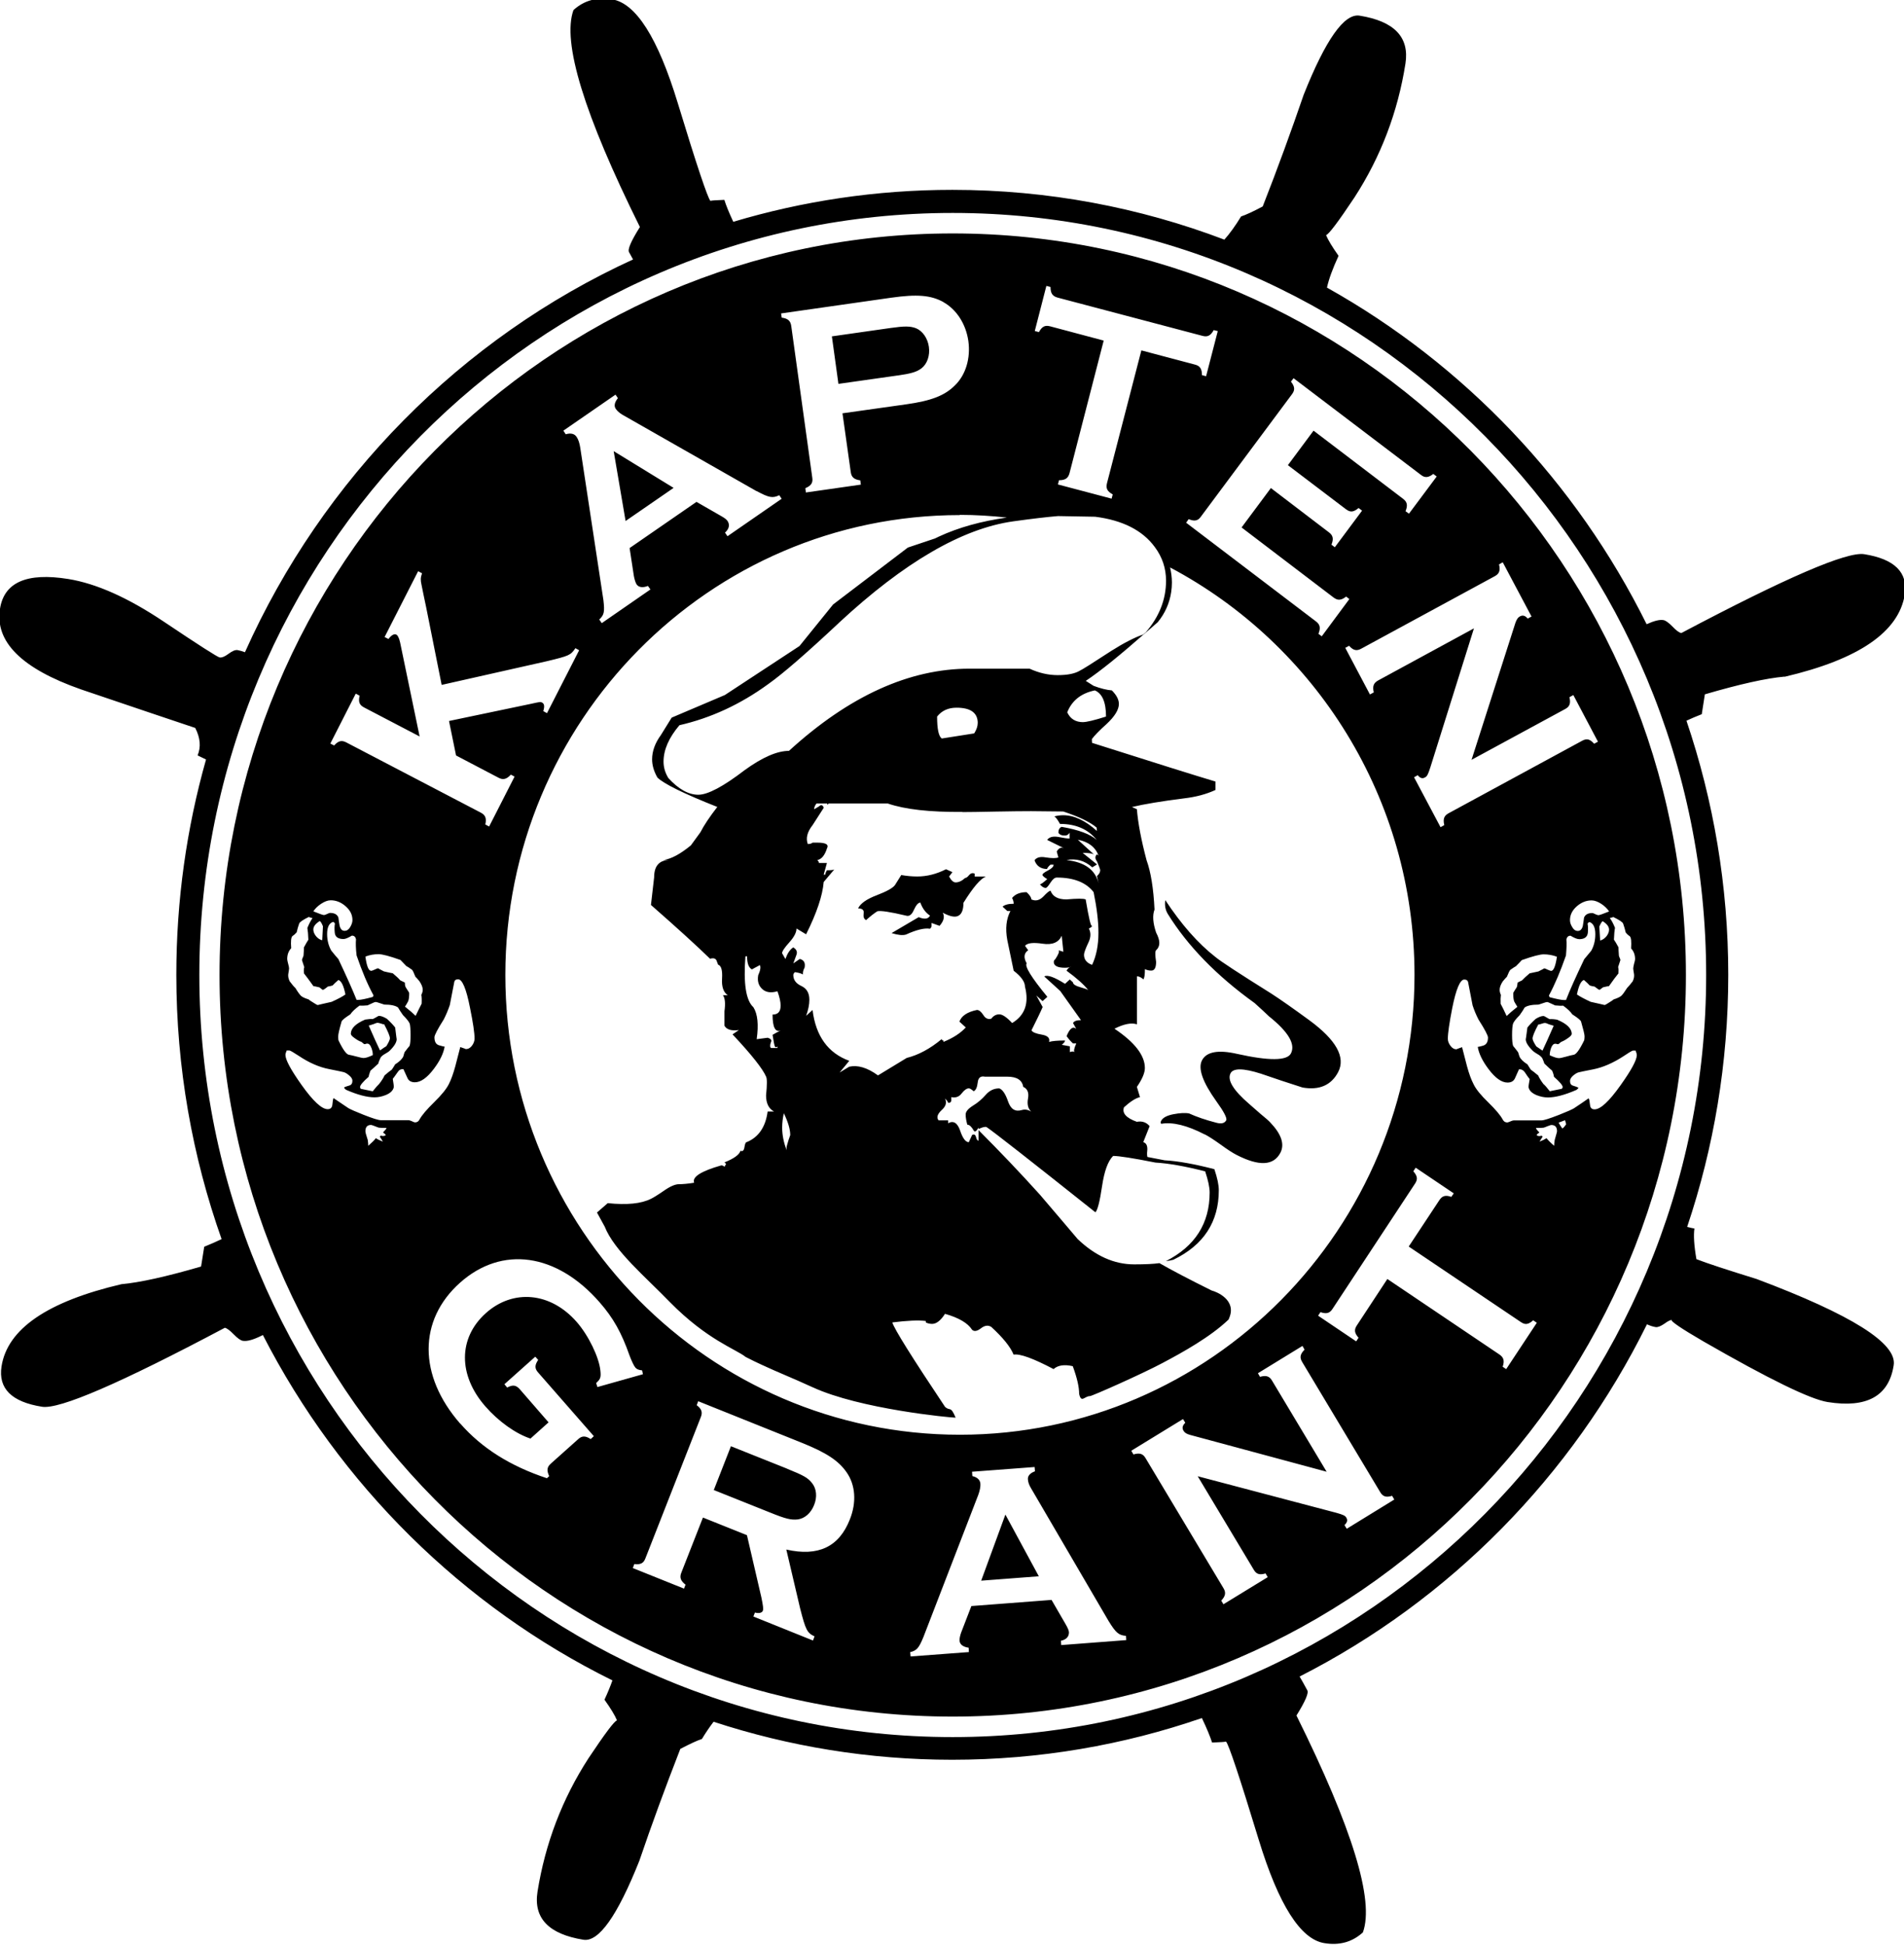 <svg xmlns="http://www.w3.org/2000/svg" preserveAspectRatio="xMidYMid" width="46" height="47" viewBox="0 0 46 47"><path d="M43.113 16.348c-.437.038-1.076.18-1.924.428l-.075.48c-.13.05-.252.103-.37.157.653 1.927 1.01 3.992 1.01 6.14 0 2.13-.35 4.178-.993 6.09.058.016.116.03.176.04-.024.158-.01.41.048.74.25.098.737.257 1.456.48 2.288.86 3.395 1.554 3.31 2.082-.114.746-.647 1.042-1.596.89-.418-.066-1.418-.554-2.998-1.463-.56-.325-.81-.5-.767-.522-.046.007-.104.036-.175.09-.094.064-.164.092-.215.084-.066-.01-.137-.034-.21-.067-1.813 3.67-4.768 6.668-8.392 8.51.056.095.117.204.184.33.043.06-.044.265-.26.612 1.35 2.723 1.886 4.468 1.605 5.24-.255.232-.562.32-.93.26-.577-.092-1.106-.926-1.587-2.5-.462-1.515-.726-2.306-.79-2.37-.024.008-.135.016-.337.023-.046-.146-.128-.345-.246-.592-1.894.654-3.924 1.008-6.033 1.008-2.01 0-3.947-.323-5.764-.918-.09.118-.185.255-.282.416-.115.037-.287.117-.522.24-.36.925-.692 1.827-.99 2.704-.53 1.33-.98 1.965-1.35 1.907-.838-.135-1.21-.52-1.11-1.16.186-1.165.596-2.244 1.235-3.23.395-.592.622-.895.685-.91-.046-.115-.145-.28-.302-.5.08-.172.143-.327.192-.466-3.622-1.79-6.592-4.73-8.445-8.345l-.02.01c-.206.104-.36.147-.463.13-.054-.008-.127-.06-.22-.155-.094-.097-.167-.15-.216-.16-2.525 1.34-3.997 1.976-4.417 1.908-.735-.117-1.06-.44-.978-.974.14-.904 1.107-1.568 2.896-1.987.44-.04 1.078-.18 1.925-.427l.076-.478c.148-.06.288-.122.42-.184-.707-1.996-1.094-4.146-1.094-6.385 0-1.804.25-3.55.718-5.204-.065-.032-.13-.064-.204-.098.085-.204.065-.426-.057-.664-.617-.206-1.536-.516-2.762-.932-1.43-.502-2.082-1.15-1.955-1.947.1-.64.647-.88 1.647-.72.682.11 1.448.454 2.303 1.026.853.572 1.305.862 1.358.87.05.008.122-.02.213-.088.09-.067.162-.098.217-.09.054.01.114.027.18.052 1.878-4.2 5.226-7.588 9.376-9.49-.03-.055-.062-.11-.094-.172-.045-.062.043-.267.26-.612-1.35-2.723-1.885-4.47-1.605-5.242.253-.23.564-.318.93-.26.578.094 1.108.927 1.588 2.502.46 1.513.727 2.303.79 2.368.022-.008.132-.017.337-.024.042.135.114.312.216.53 1.68-.502 3.456-.772 5.294-.772 2.31 0 4.525.426 6.57 1.203.128-.142.262-.328.404-.56.113-.037.288-.117.523-.242.362-.923.69-1.826.99-2.7.53-1.332.98-1.967 1.348-1.91.84.134 1.21.52 1.11 1.16-.184 1.167-.592 2.244-1.232 3.233-.392.59-.622.893-.686.91.047.114.145.278.302.5-.143.31-.235.563-.28.768 3.317 1.856 6.02 4.698 7.723 8.133.176-.08.31-.115.403-.1.053.007.127.06.218.153.095.1.167.152.218.16 2.527-1.337 3.997-1.972 4.418-1.905.735.117 1.06.44.98.973-.144.904-1.11 1.568-2.9 1.988zM23.016 5.145c-10.036 0-18.2 8.26-18.2 18.412 0 10.153 8.164 18.413 18.2 18.413 10.038 0 18.204-8.26 18.204-18.413 0-10.152-8.166-18.412-18.204-18.412zm0 36.33c-9.766 0-17.712-8.038-17.712-17.918 0-9.88 7.946-17.917 17.712-17.917 9.768 0 17.715 8.037 17.715 17.917s-7.946 17.918-17.714 17.918zm14.726-14.21c.022-.005.053-.04.096-.102l-.027-.097-.155.058c.01.022.036.068.087.14zm-.548.318c.07-.026.125-.054.17-.083.036.046.095.108.184.184 0-.034.004-.08.013-.14.004-.017.013-.052.03-.107.017-.056.026-.09.026-.104 0-.1-.044-.152-.14-.152-.01 0-.04.012-.09.03-.046.02-.08.032-.093.035-.017.004-.077.007-.186.007 0 .017.025.052.082.108-.005.007-.018.018-.038.03-.017.014-.026.028-.026.04.02.012.042.018.063.018.02 0 .038-.004.056-.01l.025.025c-.02.027-.045.068-.076.12zm-.966 5.145c.1.07.125.148.076.294l.085.058.74-1.12-.088-.06c-.114.103-.192.115-.297.043l-2.71-1.825.74-1.12c.068-.104.146-.13.29-.08l.058-.085-.92-.62-.057.087c.103.115.11.197.04.3l-1.993 3.026c-.067.103-.146.127-.29.077l-.057.086.92.62.057-.087c-.1-.114-.112-.193-.04-.3l.736-1.12 2.708 1.825zm-8.84 2.412c.148-.043.226-.015.288.09l1.883 3.143c.064.106.05.188-.054.3l.053.088 1.07-.655-.053-.09c-.146.044-.223.017-.285-.09l-1.354-2.258 3.348.883c.17.048.213.068.243.118.036.06.023.114-.045.18l.055.088 1.148-.706-.052-.09c-.148.045-.225.017-.287-.088l-1.885-3.144c-.066-.11-.052-.188.056-.3l-.05-.09-1.076.66.05.087c.15-.042.227-.015.29.09l1.32 2.203-3.3-.89c-.084-.024-.128-.05-.158-.1-.04-.066-.025-.128.043-.193l-.055-.09-1.25.766.053.09zm-5.39 4.882l1.41-.106-.006-.105c-.138-.02-.212-.08-.22-.17-.004-.048.015-.133.043-.207l.243-.63 1.937-.148.34.587c.05.087.076.145.08.19.005.104-.06.182-.193.21l.007.104 1.57-.12-.007-.103c-.175-.014-.243-.072-.42-.36l-1.875-3.21c-.046-.074-.07-.152-.073-.21-.008-.084.052-.153.17-.195l-.008-.104-1.512.114.008.105c.125.03.188.097.194.186.005.07-.013.163-.05.265l-1.33 3.447c-.11.262-.158.317-.316.356l.01.104zm-5.473-1.638l.037-.096c-.116-.09-.148-.172-.103-.286l.524-1.336 1.063.426.35 1.51c.042.208.05.275.033.317-.02.048-.09.07-.19.042l-.038.096 1.44.58.038-.1c-.18-.083-.215-.156-.348-.675l-.334-1.423c.768.175 1.275-.063 1.535-.728.166-.415.135-.833-.077-1.136-.195-.282-.484-.475-1.095-.72l-2.492-1-.036.096c.12.09.146.173.1.286l-1.34 3.416c-.044.115-.115.156-.267.136l-.037.097 1.237.497zm-5.406-3.99c.52.595 1.208 1.028 2.094 1.322l.055-.05c-.064-.142-.055-.22.043-.306l.66-.59c.09-.082.175-.082.3 0l.076-.07-1.347-1.54c-.085-.096-.083-.176.002-.303l-.07-.078-.746.666.067.08c.135-.072.212-.06.3.035l.7.806-.437.392c-.362-.12-.776-.418-1.09-.778-.662-.756-.657-1.655.013-2.254.66-.59 1.565-.504 2.192.212.29.33.543.86.574 1.178.017.158.005.203-.102.3l.03.097 1.1-.31-.02-.093c-.088-.01-.128-.028-.162-.067-.034-.037-.094-.166-.14-.288-.195-.557-.396-.915-.725-1.29-1.038-1.19-2.36-1.376-3.373-.472-1.01.903-1.01 2.24.002 3.4zm-2.267-6.957l.033.107c.008.06.012.106.012.14.087-.076.15-.138.183-.184.046.03.103.057.17.083-.03-.052-.054-.093-.075-.12l.025-.026c.016.007.034.01.056.01.02 0 .043-.005.063-.017 0-.012-.01-.026-.03-.04-.017-.012-.03-.023-.034-.03.055-.056.082-.09.082-.108-.11 0-.17-.003-.186-.007-.014-.003-.046-.015-.095-.035-.048-.018-.078-.03-.09-.03-.094 0-.138.052-.138.153 0 .013.006.048.023.104zm-1.956-1.95c0 .12.13.36.39.727.277.39.488.585.63.585.067 0 .104-.034.113-.103.008-.094.018-.148.03-.164.123.085.243.164.358.242.048.028.167.082.36.158.227.09.367.133.422.133h.673c.016 0 .042.01.078.025.036.018.063.028.08.028.046 0 .082-.023.106-.07.056-.103.172-.24.35-.414s.297-.32.356-.437c.06-.116.11-.26.158-.435l.12-.464c.1.034.143.05.13.05.06 0 .11-.026.153-.083.04-.055.062-.112.062-.172 0-.134-.036-.383-.11-.744-.09-.46-.186-.688-.287-.688-.054 0-.086.023-.094.07-.05.263-.085.447-.107.553-.04.115-.086.23-.145.345-.15.237-.226.382-.226.433 0 .11.038.175.12.196.058.017.1.027.126.03-.027.162-.112.34-.26.536-.163.217-.316.325-.46.325-.09 0-.15-.036-.18-.107l-.096-.21c-.058-.005-.105.018-.137.07-.065.093-.105.148-.12.164.02.115.027.183.024.204-.017.078-.08.14-.19.186-.09.037-.183.057-.274.057-.18 0-.412-.06-.693-.184-.03-.027-.044-.044-.044-.053.016-.012.06-.03.132-.05.045-.013.07-.052.07-.114 0-.043-.027-.085-.078-.128-.05-.043-.095-.07-.134-.08-.04-.01-.157-.035-.35-.073-.24-.046-.485-.153-.734-.32-.116-.074-.188-.12-.222-.13h-.07c-.022.05-.03.086-.03.105zm1.194-3.175c-.015-.025-.03-.037-.047-.037-.093.033-.14.13-.14.292 0 .15.034.282.1.4.072.09.13.16.172.205.2.424.347.753.44.986h.05c.054 0 .166-.023.34-.07.008-.012.014-.025.02-.037-.144-.263-.28-.586-.41-.967-.02-.17-.022-.3-.014-.39-.012-.058-.044-.088-.1-.088-.09.055-.16.082-.2.082-.134 0-.207-.052-.214-.16-.008-.083-.007-.155.005-.215zm.882 3.007c-.024-.07-.057-.104-.1-.104-.01 0-.02 0-.03.005-.013.005-.024.008-.032.008-.013 0-.028-.01-.048-.03-.02-.018-.033-.028-.04-.028-.04-.014-.088-.04-.152-.086-.062-.043-.094-.08-.094-.105 0-.132.116-.247.345-.344.078-.013.138-.017.185-.013.012-.004.037-.02.076-.04.038-.024.063-.037.075-.037.05 0 .114.024.19.07.092.085.158.156.2.21.025.205.037.297.037.28 0 .077-.057.173-.174.286-.017.018-.053.04-.104.07-.054.03-.09.06-.11.09-.03.064-.05.112-.056.146-.082.078-.144.134-.19.172-.025.065-.04.113-.043.147-.14.123-.208.205-.208.248 0 .017.003.028.012.03l.004.013c.132.026.227.046.29.06.068-.086.12-.146.157-.18.065-.084.107-.152.128-.203.074-.063.133-.112.176-.14.038-.056.064-.098.08-.127.103-.065.168-.128.198-.192.012-.042.02-.076.03-.102.05-.067.09-.118.12-.152.017-.043.025-.13.025-.26 0-.14-.008-.233-.02-.277-.017-.046-.07-.114-.163-.207-.054-.077-.094-.138-.12-.185-.063-.046-.174-.07-.332-.07-.018-.004-.054-.016-.107-.035-.056-.02-.09-.028-.102-.028-.012 0-.045.01-.1.038l-.095.044c-.086.008-.153.01-.195.006-.108.08-.183.15-.22.21-.134.086-.206.144-.214.178-.056.192-.08.308-.08.35 0 .034 0 .068.005.097.112.236.2.354.262.354.034.006.094.02.178.042.082.023.14.035.17.035.05 0 .122-.024.22-.07.003-.047-.008-.105-.033-.176zm.21.06c.082-.058.133-.093.15-.1.06-.094.088-.16.088-.192 0-.052-.046-.163-.138-.338-.018 0-.045-.005-.082-.02-.04-.012-.067-.017-.082-.017-.012 0-.045.01-.094.032-.064.02-.1.033-.115.036.118.27.208.47.272.6zm-.216-1.922c.013 0 .042-.01.085-.03.045-.023.074-.033.088-.033-.01 0 .037.026.136.076.093.022.164.037.215.046.083.07.145.128.18.17l.11.053c.002.04.007.07.01.087.005.017.022.047.05.088.032.044.046.072.046.084 0 .09-.008.154-.027.197-.03.054-.053.097-.075.127.118.093.203.168.257.222.065-.13.11-.23.145-.292.005-.094.002-.165-.007-.216.023-.043.034-.083.034-.123 0-.058-.027-.127-.078-.203-.04-.05-.076-.09-.1-.113-.037-.096-.063-.15-.082-.167-.057-.043-.105-.073-.138-.09-.062-.063-.108-.113-.14-.146-.262-.094-.44-.14-.527-.14-.11 0-.216.018-.32.058.03.228.077.343.136.343zm-1.503-1.304c-.142.07-.22.124-.234.158-.025.068-.045.14-.062.216-.04.045-.073.073-.102.09-.033.03-.043.127-.03.293-.065.07-.096.155-.096.262 0 .02.008.058.022.112.015.052.023.09.023.117-.004.04-.01.083-.02.136-.006.05.003.107.033.17.054.072.098.127.14.165.056.095.103.156.133.187.032.03.094.06.187.088.01.013.05.04.11.076.06.04.098.06.11.06.017-.006.13-.03.334-.077.152-.068.263-.127.334-.178-.04-.212-.1-.33-.17-.35-.064.055-.11.1-.14.133-.046.014-.083.02-.113.025-.002 0-.02.013-.05.038-.034.027-.055.04-.068.04-.017 0-.026-.004-.027-.01-.003-.005-.007-.01-.01-.01l-.05-.038c-.067-.016-.116-.027-.145-.03-.102-.142-.176-.243-.227-.306-.008-.064-.006-.115.006-.153-.038-.114-.055-.17-.055-.166 0-.012.004-.033.017-.06.012-.028.02-.045.02-.054.007-.09.01-.155.01-.198.05-.09.084-.15.107-.184-.004-.126-.013-.222-.024-.285.045-.11.088-.19.125-.236l-.087-.026zm.34.23c-.028-.074-.055-.115-.077-.13-.105.065-.156.132-.156.205 0 .055.022.107.065.162.045.052.095.086.15.098l.017-.337zm-.233-.364c.147.06.232.09.258.09.013 0 .038-.01.075-.026.037-.02.062-.026.07-.026.105 0 .172.036.202.11.008.066.018.135.03.2.022.083.06.123.12.123.055 0 .1-.03.135-.09.036-.06.055-.116.055-.17 0-.128-.055-.238-.165-.334-.11-.096-.23-.144-.36-.144-.072 0-.147.03-.234.086-.087.058-.147.12-.186.182zm3.1-5.473l-.373-1.868-.066-.315-.047-.232c-.026-.123-.025-.167.012-.28l-.094-.05-.81 1.59.093.048c.076-.1.142-.132.193-.104.034.018.065.086.088.185l.472 2.274-1.34-.7c-.116-.06-.144-.134-.11-.285l-.093-.05-.614 1.206.092.047c.102-.115.182-.132.292-.075l3.25 1.697c.11.058.145.134.11.286l.092.05.615-1.206-.09-.048c-.1.11-.185.134-.294.077l-1.03-.54-.17-.833 1.973-.413c.228-.05.237-.054.278-.03.05.025.063.09.026.204l.09.05.777-1.52-.09-.05c-.117.17-.146.184-.686.314l-2.545.573zm7.61-4.678l-3.235-1.843c-.075-.043-.135-.097-.167-.145-.05-.07-.03-.162.05-.26l-.057-.085-1.26.87.057.088c.124-.038.214-.012.263.064.042.06.07.15.087.256l.56 3.685c.033.284.02.357-.1.47l.06.088 1.176-.814-.06-.085c-.128.05-.225.035-.276-.04-.024-.038-.05-.123-.064-.2l-.103-.675 1.616-1.116.588.338c.09.05.138.087.163.125.057.088.04.187-.062.28l.06.087 1.308-.905-.057-.086c-.16.077-.25.06-.546-.1zM22.795 7.3c-.305-.17-.642-.195-1.264-.107l-2.66.38.015.102c.15.02.212.076.23.2l.508 3.664c.02.125-.025.197-.167.256l.013.104 1.328-.19-.014-.103c-.147-.02-.214-.075-.23-.2l-.2-1.42 1.533-.216c.615-.086.938-.212 1.185-.46.26-.253.38-.654.323-1.07-.058-.408-.283-.76-.6-.938zm.397 5.145c-6.056 0-10.983 4.985-10.983 11.11 0 6.127 4.926 11.11 10.982 11.11 6.056 0 10.983-4.983 10.983-11.11 0-4.273-2.4-7.987-5.905-9.845.026.116.044.235.044.363 0 .078-.006.155-.017.23-.04.268-.147.513-.325.73-.12.11-.213.183-.326.282-.565.497-1.053.896-1.413 1.136l.19.12c.167.063.315.1.44.11.114.114.17.223.17.327 0 .137-.098.3-.298.486-.177.158-.294.28-.355.364l.004.09c1.538.49 2.53.8 2.982.935v.204c-.227.105-.48.17-.753.202-.553.07-.974.14-1.265.21l.12.053c.026.328.103.738.233 1.23.103.282.168.68.193 1.194-.053.14-.04.327.04.56.05.095.076.177.076.248 0 .07-.027.13-.078.175-.025.024-.025.116 0 .282 0 .14-.04.21-.115.21-.053 0-.105-.01-.155-.036 0 .14-.014.224-.038.247-.053-.048-.106-.073-.155-.073v1.16c-.13-.045-.312-.01-.543.106.49.328.735.645.735.95 0 .117-.065.27-.193.456l.075.247c-.102.023-.233.106-.387.246-.05.14.052.257.31.35.13-.023.23.012.31.105l-.154.387c.077.022.108.094.096.21-.007.06-.006.108.004.148l.415.08c.32.018.722.09 1.203.215.072.213.107.383.107.508 0 .764-.365 1.326-1.097 1.68-.045.014-.105.025-.18.033.703-.358 1.056-.91 1.056-1.658 0-.125-.037-.296-.108-.51-.483-.124-.884-.194-1.204-.213-.54-.107-.876-.16-1.02-.16-.127.126-.214.37-.268.734-.054.365-.107.574-.16.628-1.59-1.265-2.468-1.952-2.628-2.058-.032-.016-.1 0-.196.046v-.035c-.053.094-.09.117-.117.07-.053-.093-.105-.14-.154-.14-.026-.093-.04-.175-.04-.246 0-.07.06-.14.174-.212.116-.07.218-.157.31-.262.09-.104.198-.157.327-.157.076.024.15.128.214.316.064.185.172.255.33.208.076-.023.152-.01.23.037-.078-.07-.104-.177-.078-.318.025-.138-.012-.234-.116-.28-.025-.163-.153-.246-.386-.246h-.54c-.103-.022-.162.025-.174.142-.013.117-.045.187-.097.21-.053-.045-.09-.07-.117-.07-.05 0-.11.04-.173.122-.063.084-.147.112-.25.09v.07c0 .047-.027.07-.078.07 0-.023-.026-.06-.076-.107.05.096.024.188-.08.28-.1.095-.13.178-.074.248h.23v.07c.13-.07.225-.01.29.176.063.19.135.282.21.282l.08-.175c.05-.025.08-.006.095.052.013.057.032.086.06.086v-.255c.51.512 1.006 1.03 1.483 1.56.41.482.714.836.91 1.07.428.41.884.614 1.367.614.27 0 .474-.01.61-.03.284.163.705.385 1.266.663.1.023.614.222.417.67l-.012.03c-.438.42-1.112.794-1.59 1.047-.493.264-1.708.803-1.76.803-.13 0-.21.18-.26-.055 0-.164-.05-.386-.154-.668-.206-.047-.36-.023-.464.07-.49-.258-.81-.375-.966-.35-.078-.19-.257-.41-.54-.67-.076-.047-.16-.035-.25.036-.092.07-.162.082-.213.034-.103-.162-.32-.29-.654-.385-.103.163-.21.243-.31.243-.052 0-.103-.01-.153-.034v-.036c-.182-.023-.452-.01-.81.035.05.164.476.844 1.273 2.038.127.118.13-.04.257.263-.128 0-2.31-.208-3.45-.733-.005 0-.008-.003-.01-.004-.513-.235-.826-.355-1.223-.54-.12-.055-.247-.116-.39-.19-.23-.187-.93-.41-1.83-1.325-.59-.61-1.347-1.24-1.577-1.828l-.01-.017-.175-.32.26-.226c.463.048.81.013 1.044-.105.05-.023.154-.086.31-.193.152-.107.275-.16.365-.16.09 0 .213-.01.368-.035-.053-.14.165-.28.656-.42.026 0 .052.01.077.034l.04-.07-.04-.036c.232-.093.36-.187.387-.28.05.022.084-.006.096-.088.012-.083.032-.124.06-.124.282-.118.45-.363.5-.737h.155c-.13-.07-.193-.2-.193-.39.026-.254.026-.408 0-.454-.08-.186-.347-.527-.81-1.02l.153-.104c-.18.024-.297-.012-.348-.105v-.35c.026-.19.014-.317-.037-.388h.116c-.104-.07-.15-.205-.137-.404.012-.198-.02-.31-.096-.333l-.04-.106c-.025-.047-.077-.06-.154-.037-.31-.303-.785-.736-1.428-1.3l.077-.668c0-.28.128-.42.386-.42h-.155c.18-.023.4-.14.657-.352l.23-.316c.087-.17.224-.375.408-.612-.814-.322-1.294-.56-1.447-.71-.085-.15-.128-.297-.128-.44 0-.196.07-.392.213-.588l.26-.42 1.285-.546 1.803-1.184.812-1.004 1.806-1.375.656-.22c.03-.016.062-.03.093-.045.474-.22 1.022-.372 1.643-.46-.375-.04-.753-.065-1.138-.065zm.06 7.172c-.787.007-1.388-.06-1.806-.204h-1.422c-.016.01-.028.02-.045.032l.008-.032h-.26c-.04.048-.057.094-.057.14l.117-.07c.05-.048.088-.037.115.033l-.27.42c-.13.164-.168.318-.116.457.05 0 .088-.01.116-.034h.115c.206 0 .283.046.232.14-.052.164-.128.26-.233.282.024.023.04.047.04.07h.192l-.078.282h.038c0-.023.013-.06.04-.106.093 0 .154-.006.178-.02l-.256.303c-.027.327-.168.75-.425 1.264l-.232-.14c0 .093-.057.205-.173.334-.116.128-.175.217-.175.263l.08.14c.05-.14.113-.234.19-.28.078.046.103.106.078.176-.024.07-.05.14-.077.21l.156-.107c.102.024.14.095.116.212-.027.048-.04.094-.04.14v.023c-.035-.023-.098-.043-.192-.057-.028.024-.04.048-.04.07 0 .117.065.205.193.264.13.06.195.17.195.334 0 .116-.027.246-.078.387l.155-.14c.078.63.373 1.04.887 1.228l-.233.282.232-.14c.206-.046.437.023.695.21.078-.046.31-.187.694-.422.28-.07.564-.22.847-.457 0 .025.014.036.04.036v.034c.23-.093.412-.21.54-.35l-.154-.14c.05-.14.193-.235.424-.282.05 0 .102.042.155.124.05.082.116.11.192.086.05-.068.114-.104.193-.104.076 0 .18.07.31.21.31-.187.412-.48.31-.88 0-.115-.092-.244-.273-.384l-.154-.74c-.052-.28-.024-.515.076-.703h-.076l-.114-.105c.05-.045.14-.07.268-.07 0-.046-.013-.093-.038-.14.076-.093.194-.14.35-.14.076.07.115.13.115.175.102.047.198.024.29-.07.087-.094.147-.14.174-.14.05.14.178.21.384.21.26-.023.412-.023.464 0 .08.468.128.68.157.633 0 .024-.03.047-.08.07.05.094.05.2 0 .316-.078.165-.117.27-.117.317 0 .116.065.2.196.245.1-.212.153-.47.153-.774 0-.28-.04-.607-.117-.983-.18-.233-.477-.352-.89-.352-.052 0-.1.043-.154.126-.052.082-.09.124-.112.124-.05 0-.095-.03-.142-.088.028 0 .084-.04.177-.125-.076-.045-.115-.08-.115-.103 0-.023.044-.06.135-.106.09-.046.135-.092.135-.14h-.076c-.054.048-.08.083-.08.105-.152 0-.256-.07-.305-.21.048-.07.14-.094.27-.07.15.023.255.023.306 0l-.04-.142c.054-.093.117-.115.196-.07l-.427-.21c.052-.072.143-.094.27-.072.13.026.22.038.272.038v-.14c-.027.046-.065.068-.115.068-.08 0-.13-.022-.156-.07 0-.07.026-.117.077-.14.412.07.695.177.85.316-.207-.256-.5-.387-.888-.387-.064-.115-.11-.173-.14-.18.072-.02.146-.03.217-.03.263 0 .535.128.815.38l-.006-.08c-.155-.133-.424-.264-.807-.39l-.778-.008c-.2 0-.485.003-.86.01-.375.008-.642.012-.804.012zm.37-2.146c0-.247-.17-.372-.512-.372-.2 0-.356.07-.47.214 0 .3.038.478.113.53l.783-.123c.057-.09.085-.173.085-.25zm-4.725 9.777c0 .173.037.355.107.544-.005-.04-.003-.08.01-.122.025-.093.052-.175.078-.245 0-.14-.053-.318-.155-.528-.026.117-.04.234-.04.35zm6.293-3.057l-.153-.14.153.28c-.05.118-.142.306-.27.563.026.047.108.08.25.104.143.025.2.083.175.176.076-.023.205-.034.387-.034 0 .023-.026.06-.08.104l.195.036v.14c.05-.02.09-.02.116 0-.027-.02-.014-.092.04-.21h-.08c-.052-.046-.103-.104-.155-.176.077-.187.154-.245.234-.176l-.078-.14c.025-.047.088-.07.192-.07l-.5-.703-.387-.353c.075-.045.242.015.502.178l.115-.105.077.07c0 .046.064.087.192.122.09.024.147.046.176.064-.106-.134-.28-.29-.524-.468.026-.05.065-.083.116-.106-.025.023-.076.035-.152.035-.182 0-.272-.047-.272-.14 0-.024.012-.048.04-.072.076-.116.102-.186.076-.21l.116.036-.04-.387c-.076.164-.23.227-.462.192-.232-.034-.374-.017-.424.052l.076.106c-.103.07-.116.176-.037.316-.054.07.113.34.5.81l-.115.103zm1.353-3.514c-.08-.212-.247-.34-.503-.388l.386.352c-.05-.023-.14-.035-.27-.035l.348.28-.115.07c-.183-.162-.388-.222-.622-.175.44.047.696.235.775.562l-.04-.176c.048-.043.075-.087.078-.132v-.02c-.007-.03-.032-.095-.076-.2-.052-.07-.052-.127 0-.174l.04.035zm-.376-3.23c.084 0 .27-.044.554-.134 0-.346-.09-.557-.27-.632-.33.068-.554.244-.667.53.076.16.203.237.384.237zM18.86 24.3c0-.093-.026-.21-.077-.35-.156.046-.28.028-.367-.053-.09-.082-.123-.194-.098-.334.053-.116.065-.2.04-.245l-.193.104c-.08-.046-.116-.15-.116-.317h-.04c-.05.658.012 1.068.192 1.23.104.164.13.423.08.773l.268-.035c.077.025.102.06.077.106-.026.07-.026.118 0 .142h.156v-.036c-.027.024-.047.024-.06 0-.012-.022-.032-.116-.057-.282.076-.044.14-.08.194-.104-.13.047-.194-.082-.194-.386.13 0 .194-.07.194-.212zm1.407-9.25c-.786.736-1.355 1.23-1.706 1.478-.672.49-1.386.82-2.146.994-.255.3-.384.594-.384.88 0 .135.037.267.115.395.245.27.488.405.725.405.228 0 .602-.197 1.123-.597.426-.308.782-.463 1.067-.463 1.45-1.324 2.905-1.986 4.363-1.986h1.45c.228.105.455.156.68.156.238 0 .42-.036.542-.112.038-.014.29-.172.753-.474.308-.195.564-.325.768-.395l.068-.058c.32-.372.486-.786.486-1.242 0-.3-.09-.57-.27-.812-.3-.41-.785-.65-1.442-.734l-.897-.016c-.27.022-.632.065-1.086.128-1.232.174-2.634.99-4.207 2.45zm9.055-7.073c-.076.136-.15.17-.27.138L25.55 7.19c-.12-.034-.17-.1-.17-.256l-.1-.026-.28 1.09.1.026c.075-.135.145-.172.27-.14l1.295.345-.826 3.204c-.033.12-.1.17-.254.17l-.026.102 1.297.343.027-.102c-.135-.076-.17-.147-.138-.273l.83-3.207 1.294.343c.12.03.17.1.17.255l.1.026.282-1.09-.1-.025zm5.307 3.473c-.118.093-.205.1-.3.024l-3.077-2.336-.063.083c.096.122.1.205.024.305l-2.2 2.957c-.07.1-.152.12-.295.06l-.062.086 3.137 2.385c.098.075.118.155.06.3l.08.06.667-.9-.078-.06c-.122.096-.204.097-.303.023l-2.223-1.693.708-.952 1.4 1.068c.1.075.122.155.063.3l.082.062.658-.884-.084-.064c-.122.102-.2.11-.305.03l-1.403-1.065.62-.834 2.162 1.646c.098.074.12.155.06.3l.083.06.67-.898-.084-.064zm3.38 5.345l-.092.05c.036.152.004.23-.105.287l-2.26 1.226 1.06-3.31c.03-.08.056-.126.107-.154.07-.038.13-.02.19.052l.092-.05-.695-1.31-.09.05c.036.153.003.23-.105.287l-3.224 1.75c-.11.06-.19.045-.294-.07l-.092.05.596 1.126.093-.05c-.036-.15-.003-.228.103-.287l2.317-1.26-1.054 3.36c-.056.173-.077.214-.13.242-.06.035-.114.02-.175-.054l-.088.05.64 1.206.09-.05c-.035-.15-.005-.228.105-.287L38.22 17.9c.115-.064.19-.046.294.07l.092-.05-.595-1.127zm-1.753 7.46c.035.064.084.162.144.293.056-.054.142-.13.26-.222-.02-.03-.047-.073-.076-.127-.017-.043-.025-.108-.025-.198 0-.013.015-.04.044-.085.028-.04.047-.07.05-.088.004-.016.008-.047.012-.088.025-.015.062-.03.107-.053.04-.043.1-.1.183-.17.05-.01.122-.025.213-.046.1-.05.146-.075.138-.075.013 0 .04.01.084.032.045.02.074.03.085.03.06 0 .105-.114.14-.342-.106-.04-.213-.058-.322-.058-.087 0-.264.046-.528.14-.03.033-.076.083-.14.146-.032.017-.077.047-.137.09-.016.017-.044.07-.082.166-.025.023-.058.062-.1.112-.05.076-.075.145-.075.203 0 .04.01.08.03.123-.007.05-.01.122-.006.216zm.994 1.3c-.02-.03-.056-.06-.11-.09-.05-.03-.085-.053-.102-.07-.118-.114-.177-.21-.177-.287 0 .017.014-.075.04-.28.04-.054.107-.125.2-.21.075-.046.137-.07.188-.07.014 0 .04.013.076.036.037.022.064.037.074.04.05-.003.11 0 .183.014.233.097.35.212.35.343 0 .025-.03.06-.095.104-.064.045-.115.072-.152.086-.008 0-.022.01-.04.03-.02.018-.034.028-.048.028-.01 0-.02-.003-.032-.007-.012-.003-.022-.004-.03-.004-.042 0-.077.034-.102.103-.024.07-.033.128-.032.175.098.046.172.07.222.07.03 0 .087-.012.172-.036.083-.024.14-.037.173-.043.065 0 .152-.118.266-.354.006-.03.008-.063.008-.097 0-.042-.028-.158-.083-.35-.007-.034-.08-.092-.213-.178-.04-.06-.11-.13-.222-.21-.04.005-.105.002-.195-.006-.008-.004-.038-.02-.094-.044-.053-.027-.087-.038-.098-.038-.014 0-.048.01-.1.028-.056.02-.092.03-.11.035-.158 0-.27.024-.333.07-.025.047-.065.108-.12.185-.092.093-.144.16-.16.207-.014.044-.023.136-.023.277 0 .13.01.217.026.26.03.034.07.085.12.152l.032.102c.028.064.093.127.195.192.015.03.043.07.08.127.042.028.102.077.178.14.02.05.062.12.124.204.04.032.09.092.156.177l.292-.06.006-.012c.007-.002.013-.013.013-.03 0-.043-.072-.125-.21-.248-.004-.034-.016-.082-.044-.147-.045-.038-.107-.094-.188-.172-.01-.034-.028-.082-.057-.145zm.285-.772c-.01-.002-.05-.015-.114-.035-.048-.023-.08-.032-.093-.032-.017 0-.045.005-.08.018-.04.015-.067.02-.084.02-.093.175-.138.286-.138.338 0 .033.03.098.09.19l.15.103c.062-.13.152-.33.27-.6zm.61-2.093c-.043 0-.11-.027-.202-.082-.054 0-.086.03-.1.09.01.09.004.218-.01.388-.133.38-.27.704-.412.968.006.013.01.026.018.04.174.045.288.068.343.068h.052c.09-.233.238-.562.44-.986.04-.046.097-.115.17-.205.066-.118.098-.25.098-.4 0-.16-.046-.26-.137-.292-.017 0-.034.012-.05.037.012.06.014.132.007.216-.01.107-.08.16-.214.16zm.544-.85c-.088-.056-.165-.085-.236-.085-.13 0-.25.048-.36.144-.108.096-.163.206-.163.334 0 .054.018.11.056.17.034.06.08.09.134.09.057 0 .1-.04.12-.12.01-.067.023-.136.03-.203.03-.073.097-.11.2-.11.012 0 .033.008.07.027.037.017.064.025.078.025.023 0 .108-.03.257-.09-.04-.063-.1-.124-.186-.182zm.03.417c-.023.015-.048.056-.08.13l.02.336c.056-.012.105-.046.15-.098.043-.055.065-.107.065-.163 0-.074-.05-.14-.156-.206zm.658.364c-.03-.017-.063-.045-.1-.09-.018-.075-.038-.148-.063-.216-.012-.034-.09-.087-.235-.158l-.087.025c.037.045.08.124.126.235-.012.063-.022.16-.026.286.025.035.062.095.11.185 0 .043.003.11.01.198 0 .01.005.026.018.054.014.027.018.048.018.06 0-.004-.018.052-.055.166.013.038.013.09.008.153-.052.063-.13.164-.228.306-.03.003-.08.014-.146.03-.01.01-.028.022-.05.038-.003 0-.008.005-.01.01-.003.006-.01.01-.03.01-.01 0-.03-.013-.064-.04-.03-.024-.05-.037-.053-.037-.03-.004-.068-.01-.112-.025-.03-.034-.077-.078-.14-.133-.072.02-.127.138-.17.35.074.05.184.11.334.178.206.047.317.07.334.076.013 0 .05-.02.11-.06.06-.036.096-.062.11-.075.093-.03.154-.06.185-.088.032-.03.078-.092.137-.186.037-.037.082-.092.138-.164.03-.063.038-.12.032-.17-.01-.053-.015-.097-.02-.135 0-.025.008-.064.02-.116.015-.054.025-.09.025-.112 0-.107-.032-.193-.096-.26.01-.167.002-.265-.032-.294zm.07 2.763c-.034.012-.11.058-.22.133-.254.166-.5.273-.737.32-.193.037-.31.062-.35.072-.04.01-.084.037-.135.08-.048.043-.074.085-.074.128 0 .062.024.1.072.114.07.02.113.038.132.05 0 .01-.016.026-.047.052-.28.122-.51.183-.69.183-.093 0-.186-.02-.278-.057-.11-.047-.172-.108-.19-.185-.004-.02.005-.088.026-.203-.016-.016-.056-.07-.118-.165-.036-.05-.08-.074-.14-.07l-.094.21c-.03.072-.09.11-.182.11-.145 0-.298-.11-.46-.326-.147-.195-.233-.374-.26-.535.027-.003.07-.013.127-.03.08-.022.12-.088.12-.197 0-.05-.077-.196-.228-.433-.06-.116-.107-.23-.144-.345l-.107-.553c-.008-.047-.04-.07-.094-.07-.1 0-.198.228-.29.687-.07.36-.107.61-.107.743 0 .06.022.117.064.172.042.057.09.084.15.084-.012 0 .03-.018.13-.052l.12.464c.047.174.1.32.16.435.057.118.175.263.355.437.177.174.293.31.347.413.026.048.062.07.11.07.014 0 .04-.01.077-.026.036-.015.06-.024.08-.024h.672c.053 0 .192-.044.42-.133.193-.076.313-.13.36-.158.117-.078.237-.157.356-.242.015.016.025.07.035.164.007.07.045.102.11.102.145 0 .354-.197.63-.586.26-.366.39-.606.39-.727 0-.02-.01-.056-.03-.106h-.07zm-16.17-3.577c0 .165-.038.27-.115.315-.08.05-.208.025-.386-.07.052.095.027.2-.077.318l-.193-.07v.07c0 .024-.014.047-.038.07-.13-.023-.324.023-.58.14-.08.025-.194.012-.348-.035.154-.092.373-.22.656-.386.052.024.102.036.153.036.054 0 .093-.023.12-.072-.106-.07-.183-.175-.234-.315-.05 0-.103.06-.155.175-.05.117-.114.165-.19.14-.386-.092-.62-.126-.695-.105-.078.05-.168.12-.27.212-.053-.024-.07-.075-.06-.158.015-.082-.03-.124-.134-.124.054-.116.202-.223.446-.316s.392-.176.444-.246l.153-.244c.13.023.258.035.387.035.232 0 .463-.058.695-.175l.154.07-.08.106c.052.095.104.142.157.142.076 0 .153-.036.23-.107.025 0 .06-.022.096-.07.04-.046.084-.057.135-.035v.07h.273c-.13.048-.31.26-.543.633zm5.827 5.602c-.426-.22-.774-.304-1.045-.257-.023-.01-.025-.035-.005-.073.04-.074.137-.127.296-.158.16-.03.284-.038.38-.018.175.08.392.155.65.222.124.035.205.016.245-.057.025-.053-.056-.208-.242-.465-.33-.462-.444-.79-.343-.984.108-.208.392-.26.848-.156.773.172 1.206.168 1.3-.01.115-.225-.062-.523-.53-.897-.083-.08-.197-.186-.346-.32-.924-.664-1.623-1.385-2.102-2.16-.055-.095-.076-.204-.057-.328.387.587.79 1.046 1.216 1.378.12.1.566.393 1.345.88.22.142.526.357.916.642.652.478.885.896.7 1.254-.167.318-.454.444-.86.374-.342-.11-.68-.22-1.008-.335-.422-.134-.667-.137-.732-.01-.086.163.065.41.45.742l.274.24c.127.104.205.172.234.206.27.282.353.527.245.735-.164.312-.515.33-1.062.048-.09-.046-.217-.128-.38-.247-.168-.12-.295-.202-.385-.248zM21.68 9.073l-1.424.202-.158-1.148 1.423-.203c.333-.047.47-.046.61.007.158.065.28.24.31.446.03.214-.04.416-.178.522-.118.09-.256.128-.582.175zM14.826 10.9l1.448.888-1.16.8-.288-1.69zm4.186 24.585c.405.164.503.217.608.35.107.135.127.33.05.524-.078.2-.225.328-.395.352-.164.017-.285-.01-.68-.17l-1.35-.54.414-1.058 1.352.54zm6.086 2.6l-1.393.106.585-1.597.808 1.492z" id="path-1" class="cls-2" fill-rule="evenodd"/></svg>
